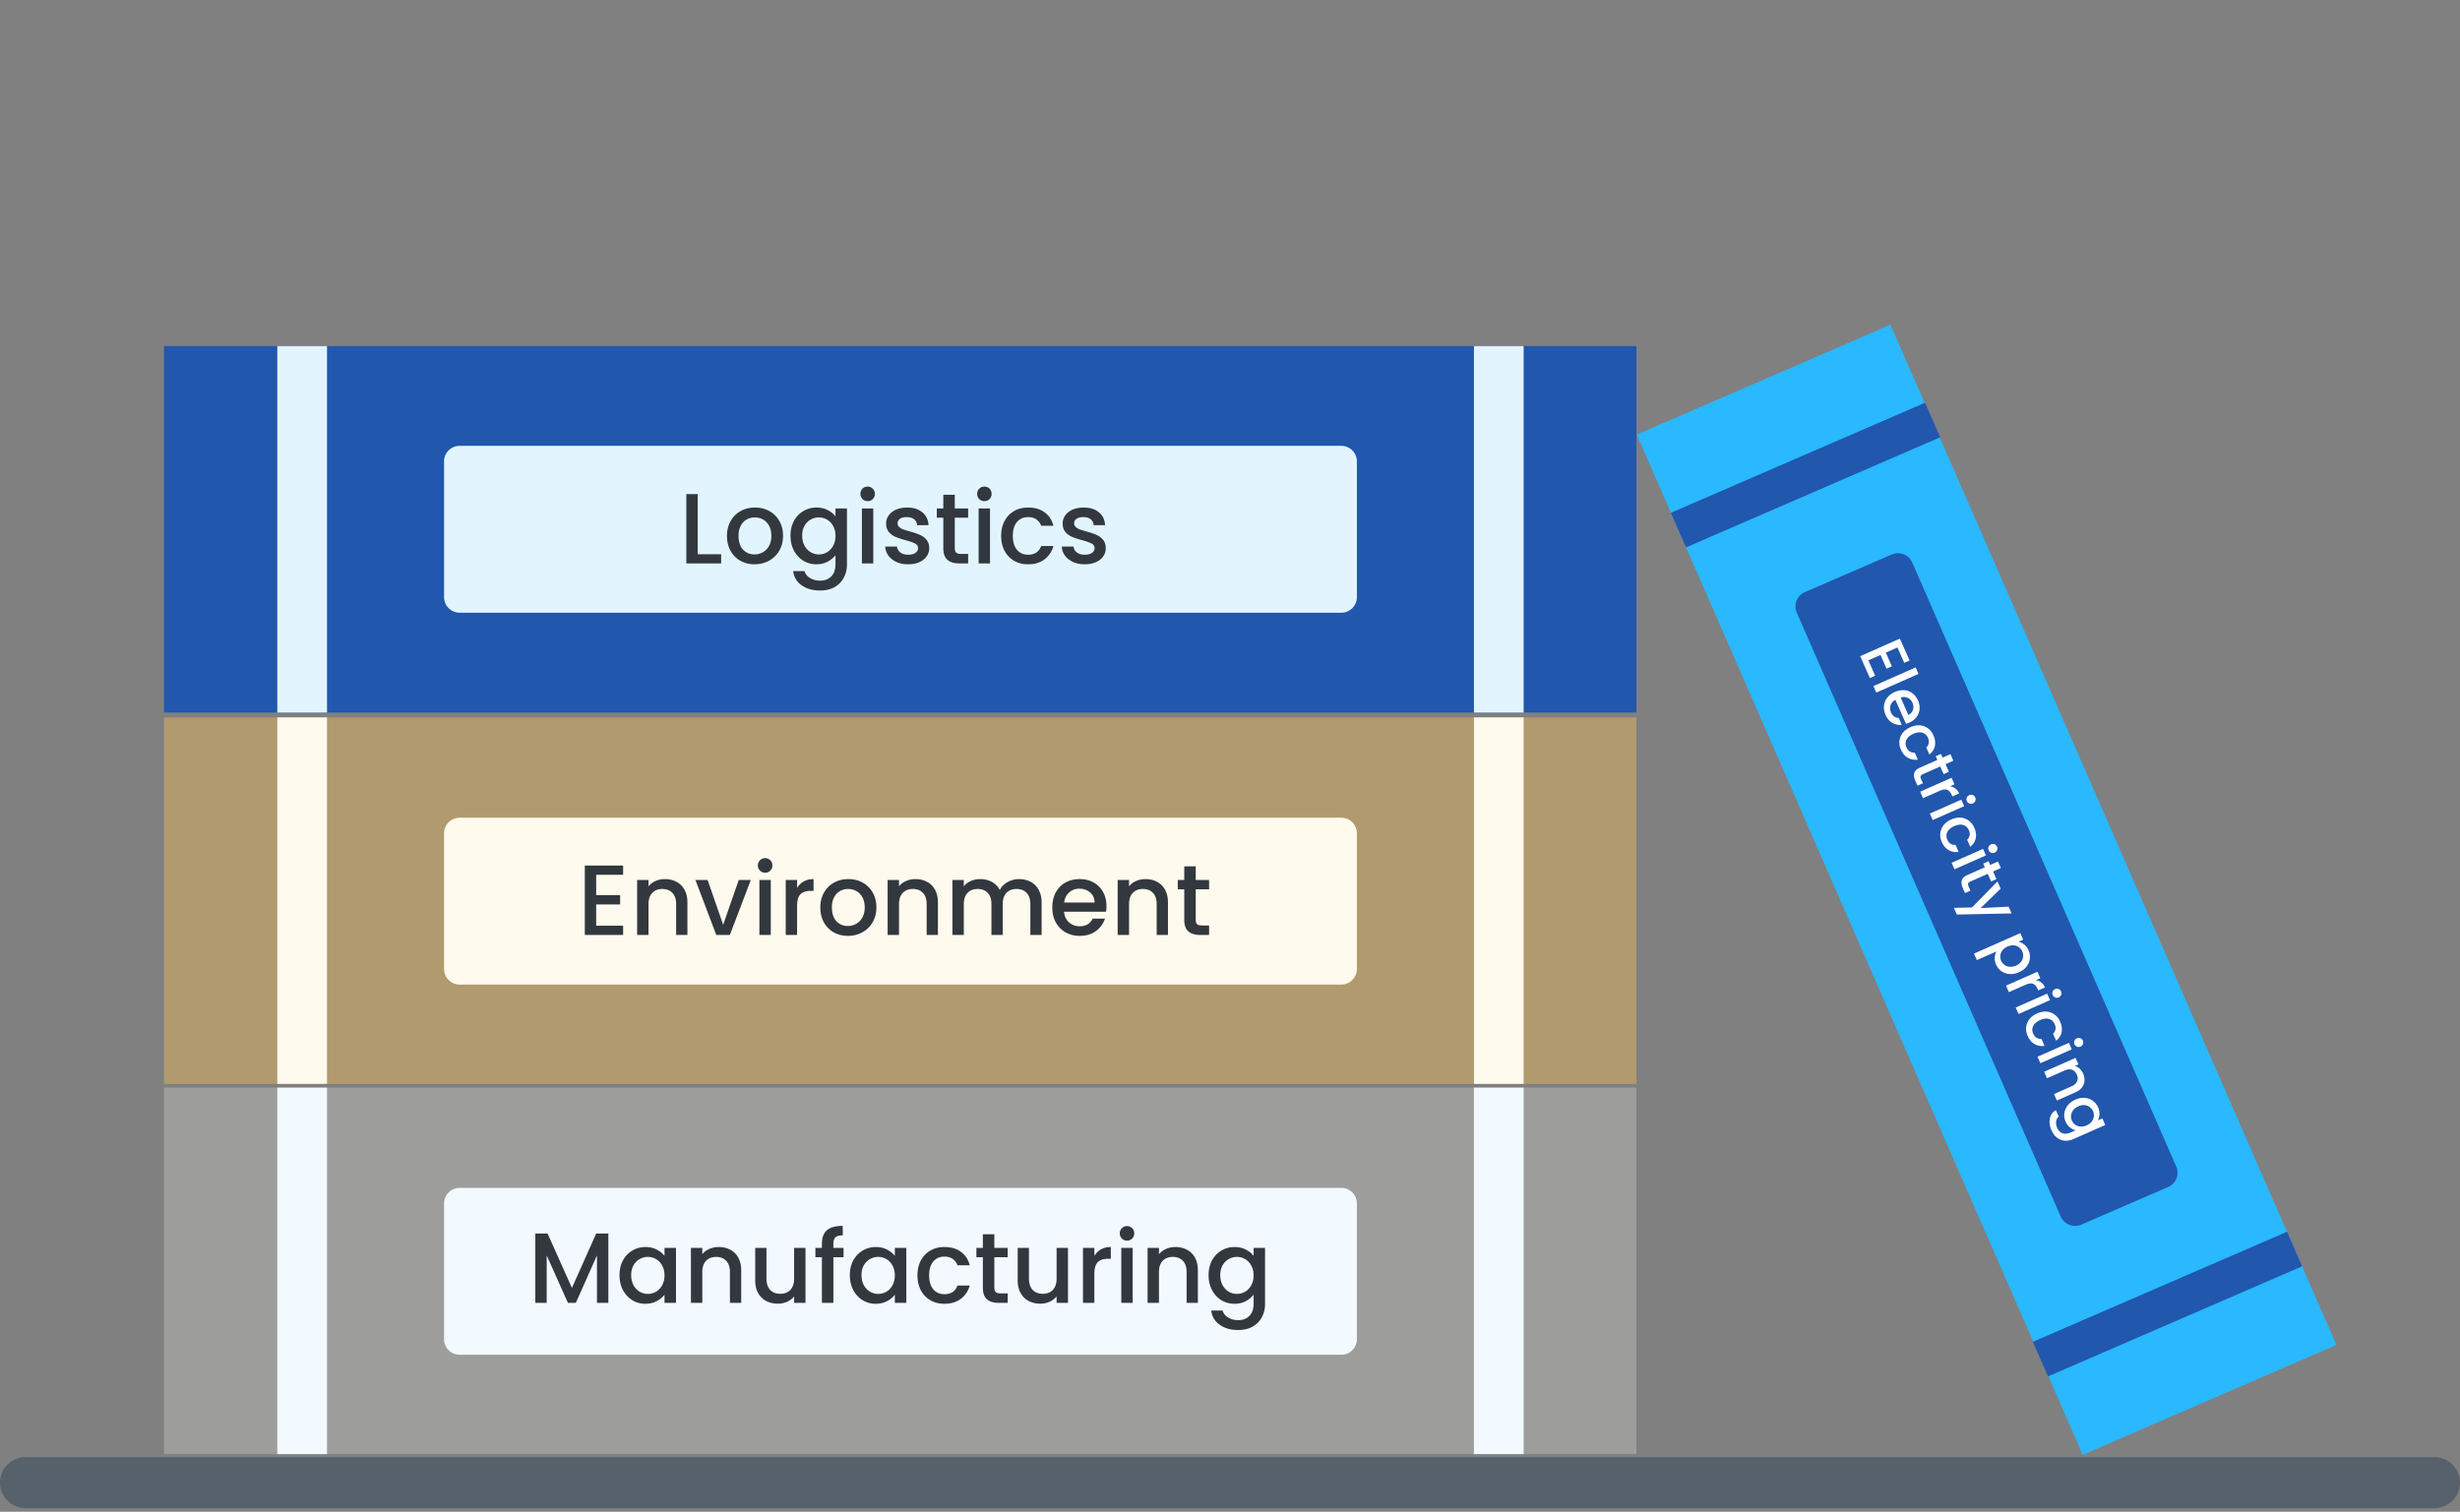 <svg xmlns="http://www.w3.org/2000/svg" viewBox="0 0 789 485" fill="none"><rect x="0" y="0" width="789" height="485" fill="#808080" stroke="none"/><path fill="#B09A6E" d="M524.848 347.736V230.159H52.6v117.577h472.248Z"/><path fill="#FEFAED" d="M104.879 347.736V230.159H88.937v117.577h15.942ZM488.68 347.736V230.159h-15.942v117.577h15.942ZM435.199 310.873v-43.539a5 5 0 0 0-5-5H147.423a5 5 0 0 0-5 5v43.539a5 5 0 0 0 5 5h282.776a5 5 0 0 0 5-5Z"/><path fill="#9D9E9B" d="M524.848 466.496V348.918H52.6v117.577l472.248.001Z"/><path fill="#F2F9FF" d="M104.879 466.496V348.918H88.937v117.578h15.942ZM488.68 466.496V348.918h-15.942v117.578h15.942ZM435.199 429.631v-43.538a5 5 0 0 0-5-5H147.423a5 5 0 0 0-5 5v43.538a5 5 0 0 0 5 5h282.776a5 5 0 0 0 5-5Z"/><path fill="#2157AD" d="M524.848 228.602V111.024H52.6v117.577l472.248.001Z"/><path fill="#E2F5FF" d="M104.881 228.602V111.024H88.939v117.578h15.942ZM488.682 228.602V111.024H472.74v117.578h15.942ZM435.199 191.569v-43.538a5 5 0 0 0-5-5H147.423a5 5 0 0 0-5 5v43.538a5 5 0 0 0 5 5h282.776a5 5 0 0 0 5-5Z"/><path fill="#57616C" fill-rule="evenodd" d="M789 475.65a8.18 8.18 0 0 1-8.181 8.181H8.181a8.18 8.18 0 1 1 0-16.361h772.638a8.18 8.18 0 0 1 8.181 8.18Z" clip-rule="evenodd"/><path fill="#33383F" d="M223.776 177.803h7.52v2.944h-11.168v-22.24h3.648v19.296Zm18.219 3.232c-1.664 0-3.168-.373-4.512-1.12a8.305 8.305 0 0 1-3.168-3.2c-.768-1.387-1.152-2.987-1.152-4.8 0-1.792.395-3.381 1.184-4.768.789-1.387 1.867-2.453 3.232-3.2 1.365-.747 2.891-1.12 4.576-1.12 1.685 0 3.211.373 4.576 1.12 1.365.747 2.443 1.813 3.232 3.2.789 1.387 1.184 2.976 1.184 4.768 0 1.792-.405 3.381-1.216 4.768a8.503 8.503 0 0 1-3.328 3.232c-1.387.747-2.923 1.12-4.608 1.12Zm0-3.168c.939 0 1.813-.224 2.624-.672.832-.448 1.504-1.12 2.016-2.016.512-.896.768-1.984.768-3.264 0-1.28-.245-2.357-.736-3.232-.491-.896-1.141-1.568-1.952-2.016a5.338 5.338 0 0 0-2.624-.672c-.939 0-1.813.224-2.624.672-.789.448-1.419 1.12-1.888 2.016-.469.875-.704 1.952-.704 3.232 0 1.899.48 3.371 1.44 4.416.981 1.024 2.208 1.536 3.68 1.536Zm19.862-15.04c1.366 0 2.571.277 3.616.832 1.067.533 1.899 1.205 2.496 2.016v-2.56h3.68v17.92c0 1.621-.341 3.061-1.024 4.32-.682 1.28-1.674 2.283-2.976 3.008-1.28.725-2.816 1.088-4.608 1.088-2.389 0-4.373-.565-5.952-1.696-1.578-1.109-2.474-2.624-2.688-4.544h3.616c.278.917.864 1.653 1.76 2.208.918.576 2.006.864 3.264.864 1.472 0 2.656-.448 3.552-1.344.918-.896 1.376-2.197 1.376-3.904v-2.944c-.618.832-1.461 1.536-2.528 2.112-1.045.555-2.24.832-3.584.832-1.536 0-2.944-.384-4.224-1.152-1.258-.789-2.261-1.877-3.008-3.264-.725-1.408-1.088-2.997-1.088-4.768s.363-3.339 1.088-4.704c.747-1.365 1.75-2.421 3.008-3.168 1.28-.768 2.688-1.152 4.224-1.152Zm6.112 9.088c0-1.216-.256-2.272-.768-3.168-.49-.896-1.141-1.579-1.952-2.048a5.15 5.15 0 0 0-2.624-.704c-.938 0-1.813.235-2.624.704-.81.448-1.472 1.12-1.984 2.016-.49.875-.736 1.92-.736 3.136 0 1.216.246 2.283.736 3.2.512.917 1.174 1.621 1.984 2.112a5.268 5.268 0 0 0 2.624.704 5.15 5.15 0 0 0 2.624-.704c.811-.469 1.462-1.152 1.952-2.048.512-.917.768-1.984.768-3.2Zm10.328-11.136c-.662 0-1.216-.224-1.664-.672-.448-.448-.672-1.003-.672-1.664s.224-1.216.672-1.664c.448-.448 1.002-.672 1.664-.672.64 0 1.184.224 1.632.672.448.448.672 1.003.672 1.664s-.224 1.216-.672 1.664a2.222 2.222 0 0 1-1.632.672Zm1.792 2.336v17.632h-3.648v-17.632h3.648Zm11.189 17.92c-1.386 0-2.634-.245-3.744-.736-1.088-.512-1.952-1.195-2.592-2.048a5.184 5.184 0 0 1-1.024-2.912h3.776c.064.747.416 1.376 1.056 1.888.662.491 1.483.736 2.464.736 1.024 0 1.814-.192 2.368-.576.576-.405.864-.917.864-1.536 0-.661-.32-1.152-.96-1.472-.618-.32-1.61-.672-2.976-1.056-1.322-.363-2.4-.715-3.232-1.056a5.8 5.8 0 0 1-2.176-1.568c-.597-.704-.896-1.632-.896-2.784 0-.939.278-1.792.832-2.56.555-.789 1.344-1.408 2.368-1.856 1.046-.448 2.24-.672 3.584-.672 2.006 0 3.616.512 4.832 1.536 1.238 1.003 1.899 2.379 1.984 4.128h-3.648c-.064-.789-.384-1.419-.96-1.888-.576-.469-1.354-.704-2.336-.704-.96 0-1.696.181-2.208.544-.512.363-.768.843-.768 1.44 0 .469.171.864.512 1.184.342.32.758.576 1.248.768.491.171 1.216.395 2.176.672 1.28.341 2.326.693 3.136 1.056a5.667 5.667 0 0 1 2.144 1.536c.598.683.907 1.589.928 2.72 0 1.003-.277 1.899-.832 2.688-.554.789-1.344 1.408-2.368 1.856-1.002.448-2.186.672-3.552.672Zm14.95-14.944v9.76c0 .661.149 1.141.448 1.44.32.277.853.416 1.6.416h2.24v3.04h-2.88c-1.643 0-2.901-.384-3.776-1.152-.875-.768-1.312-2.016-1.312-3.744v-9.76h-2.08v-2.976h2.08v-4.384h3.68v4.384h4.288v2.976h-4.288Zm9.506-5.312c-.661 0-1.216-.224-1.664-.672-.448-.448-.672-1.003-.672-1.664s.224-1.216.672-1.664c.448-.448 1.003-.672 1.664-.672.64 0 1.184.224 1.632.672.448.448.672 1.003.672 1.664s-.224 1.216-.672 1.664a2.222 2.222 0 0 1-1.632.672Zm1.792 2.336v17.632h-3.648v-17.632h3.648Zm3.574 8.8c0-1.813.362-3.403 1.088-4.768.746-1.387 1.77-2.453 3.072-3.2 1.301-.747 2.794-1.12 4.48-1.12 2.133 0 3.893.512 5.28 1.536 1.408 1.003 2.357 2.443 2.848 4.32h-3.936c-.32-.875-.832-1.557-1.536-2.048-.704-.491-1.59-.736-2.656-.736-1.494 0-2.688.533-3.584 1.6-.875 1.045-1.312 2.517-1.312 4.416 0 1.899.437 3.381 1.312 4.448.896 1.067 2.09 1.6 3.584 1.6 2.112 0 3.509-.928 4.192-2.784h3.936c-.512 1.792-1.472 3.221-2.88 4.288-1.408 1.045-3.158 1.568-5.248 1.568-1.686 0-3.179-.373-4.48-1.12-1.302-.768-2.326-1.835-3.072-3.2-.726-1.387-1.088-2.987-1.088-4.8Zm26.803 9.12c-1.386 0-2.634-.245-3.744-.736-1.088-.512-1.952-1.195-2.592-2.048a5.184 5.184 0 0 1-1.024-2.912h3.776c.064.747.416 1.376 1.056 1.888.662.491 1.483.736 2.464.736 1.024 0 1.814-.192 2.368-.576.576-.405.864-.917.864-1.536 0-.661-.32-1.152-.96-1.472-.618-.32-1.61-.672-2.976-1.056-1.322-.363-2.4-.715-3.232-1.056a5.8 5.8 0 0 1-2.176-1.568c-.597-.704-.896-1.632-.896-2.784 0-.939.278-1.792.832-2.56.555-.789 1.344-1.408 2.368-1.856 1.046-.448 2.24-.672 3.584-.672 2.006 0 3.616.512 4.832 1.536 1.238 1.003 1.899 2.379 1.984 4.128h-3.648c-.064-.789-.384-1.419-.96-1.888-.576-.469-1.354-.704-2.336-.704-.96 0-1.696.181-2.208.544-.512.363-.768.843-.768 1.44 0 .469.171.864.512 1.184.342.32.758.576 1.248.768.491.171 1.216.395 2.176.672 1.28.341 2.326.693 3.136 1.056a5.667 5.667 0 0 1 2.144 1.536c.598.683.907 1.589.928 2.72 0 1.003-.277 1.899-.832 2.688-.554.789-1.344 1.408-2.368 1.856-1.002.448-2.186.672-3.552.672ZM191.214 280.656v6.528h7.68v2.976h-7.68v6.816h8.64v2.976h-12.288V277.68h12.288v2.976h-8.64Zm22.029 1.376c1.387 0 2.624.288 3.712.864 1.109.576 1.973 1.429 2.592 2.56s.928 2.496.928 4.096v10.4h-3.616v-9.856c0-1.579-.395-2.784-1.184-3.616-.789-.853-1.867-1.28-3.232-1.28-1.365 0-2.453.427-3.264 1.28-.789.832-1.184 2.037-1.184 3.616v9.856h-3.648V282.32h3.648v2.016c.597-.725 1.355-1.291 2.272-1.696a7.435 7.435 0 0 1 2.976-.608Zm18.701 14.656 4.992-14.368h3.872l-6.72 17.632h-4.352l-6.688-17.632h3.904l4.992 14.368Zm13.478-16.704c-.662 0-1.216-.224-1.664-.672-.448-.448-.672-1.003-.672-1.664s.224-1.216.672-1.664c.448-.448 1.002-.672 1.664-.672.64 0 1.184.224 1.632.672.448.448.672 1.003.672 1.664s-.224 1.216-.672 1.664a2.222 2.222 0 0 1-1.632.672Zm1.792 2.336v17.632h-3.648V282.32h3.648Zm8.437 2.56a5.655 5.655 0 0 1 2.112-2.08c.896-.512 1.952-.768 3.168-.768v3.776h-.928c-1.429 0-2.517.363-3.264 1.088-.725.725-1.088 1.984-1.088 3.776v9.28h-3.648V282.32h3.648v2.56Zm16.282 15.36c-1.664 0-3.168-.373-4.512-1.12a8.305 8.305 0 0 1-3.168-3.2c-.768-1.387-1.152-2.987-1.152-4.8 0-1.792.394-3.381 1.184-4.768.789-1.387 1.866-2.453 3.232-3.2 1.365-.747 2.89-1.12 4.576-1.12 1.685 0 3.21.373 4.576 1.12 1.365.747 2.442 1.813 3.232 3.2.789 1.387 1.184 2.976 1.184 4.768 0 1.792-.406 3.381-1.216 4.768a8.503 8.503 0 0 1-3.328 3.232c-1.387.747-2.923 1.12-4.608 1.12Zm0-3.168c.938 0 1.813-.224 2.624-.672.832-.448 1.504-1.12 2.016-2.016.512-.896.768-1.984.768-3.264 0-1.28-.246-2.357-.736-3.232-.491-.896-1.142-1.568-1.952-2.016a5.341 5.341 0 0 0-2.624-.672c-.939 0-1.814.224-2.624.672-.79.448-1.419 1.12-1.888 2.016-.47.875-.704 1.952-.704 3.232 0 1.899.48 3.371 1.44 4.416.981 1.024 2.208 1.536 3.68 1.536Zm21.654-15.04c1.386 0 2.624.288 3.712.864 1.109.576 1.973 1.429 2.592 2.56.618 1.131.928 2.496.928 4.096v10.4h-3.616v-9.856c0-1.579-.395-2.784-1.184-3.616-.79-.853-1.867-1.28-3.232-1.28-1.366 0-2.454.427-3.264 1.28-.79.832-1.184 2.037-1.184 3.616v9.856h-3.648V282.32h3.648v2.016c.597-.725 1.354-1.291 2.272-1.696a7.428 7.428 0 0 1 2.976-.608Zm33.229 0c1.387 0 2.624.288 3.712.864 1.109.576 1.973 1.429 2.592 2.56.64 1.131.96 2.496.96 4.096v10.4h-3.616v-9.856c0-1.579-.395-2.784-1.184-3.616-.789-.853-1.867-1.28-3.232-1.28-1.365 0-2.453.427-3.264 1.28-.789.832-1.184 2.037-1.184 3.616v9.856h-3.616v-9.856c0-1.579-.395-2.784-1.184-3.616-.789-.853-1.867-1.28-3.232-1.28-1.365 0-2.453.427-3.264 1.28-.789.832-1.184 2.037-1.184 3.616v9.856h-3.648V282.32h3.648v2.016c.597-.725 1.355-1.291 2.272-1.696a7.208 7.208 0 0 1 2.944-.608c1.408 0 2.667.299 3.776.896a6.12 6.12 0 0 1 2.56 2.592c.533-1.067 1.365-1.909 2.496-2.528a7.287 7.287 0 0 1 3.648-.96Zm28.066 8.672c0 .661-.043 1.259-.128 1.792h-13.472c.107 1.408.629 2.539 1.568 3.392.939.853 2.091 1.28 3.456 1.28 1.963 0 3.349-.821 4.16-2.464h3.936c-.533 1.621-1.504 2.955-2.912 4-1.387 1.024-3.115 1.536-5.184 1.536-1.685 0-3.2-.373-4.544-1.12-1.323-.768-2.368-1.835-3.136-3.2-.747-1.387-1.12-2.987-1.12-4.8 0-1.813.363-3.403 1.088-4.768.747-1.387 1.781-2.453 3.104-3.2 1.344-.747 2.88-1.12 4.608-1.12 1.664 0 3.147.363 4.448 1.088a7.657 7.657 0 0 1 3.04 3.072c.725 1.301 1.088 2.805 1.088 4.512Zm-3.808-1.152c-.021-1.344-.501-2.421-1.44-3.232-.939-.811-2.101-1.216-3.488-1.216-1.259 0-2.336.405-3.232 1.216-.896.789-1.429 1.867-1.6 3.232h9.76Zm16.294-7.52c1.387 0 2.624.288 3.712.864 1.109.576 1.973 1.429 2.592 2.56s.928 2.496.928 4.096v10.4h-3.616v-9.856c0-1.579-.395-2.784-1.184-3.616-.789-.853-1.867-1.28-3.232-1.28-1.365 0-2.453.427-3.264 1.28-.789.832-1.184 2.037-1.184 3.616v9.856h-3.648V282.32h3.648v2.016c.597-.725 1.355-1.291 2.272-1.696a7.435 7.435 0 0 1 2.976-.608Zm16.141 3.264v9.76c0 .661.15 1.141.448 1.44.32.277.854.416 1.6.416h2.24v3.04h-2.88c-1.642 0-2.901-.384-3.776-1.152-.874-.768-1.312-2.016-1.312-3.744v-9.76h-2.08v-2.976h2.08v-4.384h3.68v4.384h4.288v2.976h-4.288ZM195.117 395.748v22.24h-3.648v-15.232l-6.784 15.232h-2.528l-6.816-15.232v15.232h-3.648v-22.24h3.936l7.808 17.44 7.776-17.44h3.904Zm3.578 13.344c0-1.771.363-3.339 1.088-4.704.747-1.365 1.75-2.421 3.008-3.168 1.28-.768 2.688-1.152 4.224-1.152 1.387 0 2.592.277 3.616.832 1.046.533 1.878 1.205 2.496 2.016v-2.56h3.68v17.632h-3.68v-2.624c-.618.832-1.461 1.525-2.528 2.08-1.066.555-2.282.832-3.648.832-1.514 0-2.901-.384-4.16-1.152-1.258-.789-2.261-1.877-3.008-3.264-.725-1.408-1.088-2.997-1.088-4.768Zm14.432.064c0-1.216-.256-2.272-.768-3.168-.49-.896-1.141-1.579-1.952-2.048a5.15 5.15 0 0 0-2.624-.704c-.938 0-1.813.235-2.624.704-.81.448-1.472 1.12-1.984 2.016-.49.875-.736 1.92-.736 3.136 0 1.216.246 2.283.736 3.2.512.917 1.174 1.621 1.984 2.112a5.268 5.268 0 0 0 2.624.704 5.15 5.15 0 0 0 2.624-.704c.811-.469 1.462-1.152 1.952-2.048.512-.917.768-1.984.768-3.2Zm17.368-9.088c1.387 0 2.624.288 3.712.864 1.109.576 1.973 1.429 2.592 2.56s.928 2.496.928 4.096v10.4h-3.616v-9.856c0-1.579-.395-2.784-1.184-3.616-.789-.853-1.867-1.28-3.232-1.28-1.365 0-2.453.427-3.264 1.28-.789.832-1.184 2.037-1.184 3.616v9.856h-3.648v-17.632h3.648v2.016c.597-.725 1.355-1.291 2.272-1.696a7.435 7.435 0 0 1 2.976-.608Zm27.853.288v17.632H254.7v-2.08c-.576.725-1.333 1.301-2.272 1.728a7.204 7.204 0 0 1-2.944.608c-1.386 0-2.634-.288-3.744-.864-1.088-.576-1.952-1.429-2.592-2.56-.618-1.131-.928-2.496-.928-4.096v-10.368h3.616v9.824c0 1.579.395 2.795 1.184 3.648.79.832 1.867 1.248 3.232 1.248 1.366 0 2.443-.416 3.232-1.248.811-.853 1.216-2.069 1.216-3.648v-9.824h3.648Zm12.205 2.976h-3.264v14.656h-3.68v-14.656h-2.08v-2.976h2.08v-1.248c0-2.027.534-3.499 1.6-4.416 1.088-.939 2.784-1.408 5.088-1.408v3.04c-1.109 0-1.888.213-2.336.64-.448.405-.672 1.12-.672 2.144v1.248h3.264v2.976Zm2.017 5.76c0-1.771.363-3.339 1.088-4.704.747-1.365 1.75-2.421 3.008-3.168 1.28-.768 2.688-1.152 4.224-1.152 1.387 0 2.592.277 3.616.832 1.046.533 1.878 1.205 2.496 2.016v-2.56h3.68v17.632h-3.68v-2.624c-.618.832-1.461 1.525-2.528 2.08-1.066.555-2.282.832-3.648.832-1.514 0-2.901-.384-4.16-1.152-1.258-.789-2.261-1.877-3.008-3.264-.725-1.408-1.088-2.997-1.088-4.768Zm14.432.064c0-1.216-.256-2.272-.768-3.168-.49-.896-1.141-1.579-1.952-2.048a5.15 5.15 0 0 0-2.624-.704c-.938 0-1.813.235-2.624.704-.81.448-1.472 1.12-1.984 2.016-.49.875-.736 1.92-.736 3.136 0 1.216.246 2.283.736 3.2.512.917 1.174 1.621 1.984 2.112a5.268 5.268 0 0 0 2.624.704 5.15 5.15 0 0 0 2.624-.704c.811-.469 1.462-1.152 1.952-2.048.512-.917.768-1.984.768-3.2Zm7.256 0c0-1.813.363-3.403 1.088-4.768.747-1.387 1.771-2.453 3.072-3.2 1.301-.747 2.795-1.12 4.48-1.12 2.133 0 3.893.512 5.28 1.536 1.408 1.003 2.357 2.443 2.848 4.32h-3.936c-.32-.875-.832-1.557-1.536-2.048-.704-.491-1.589-.736-2.656-.736-1.493 0-2.688.533-3.584 1.6-.875 1.045-1.312 2.517-1.312 4.416 0 1.899.437 3.381 1.312 4.448.896 1.067 2.091 1.6 3.584 1.6 2.112 0 3.509-.928 4.192-2.784h3.936c-.512 1.792-1.472 3.221-2.88 4.288-1.408 1.045-3.157 1.568-5.248 1.568-1.685 0-3.179-.373-4.48-1.12-1.301-.768-2.325-1.835-3.072-3.2-.725-1.387-1.088-2.987-1.088-4.8Zm24.659-5.824v9.76c0 .661.15 1.141.448 1.44.32.277.854.416 1.6.416h2.24v3.04h-2.88c-1.642 0-2.901-.384-3.776-1.152-.874-.768-1.312-2.016-1.312-3.744v-9.76h-2.08v-2.976h2.08v-4.384h3.68v4.384h4.288v2.976h-4.288Zm23.619-2.976v17.632h-3.648v-2.08c-.576.725-1.334 1.301-2.272 1.728a7.211 7.211 0 0 1-2.944.608c-1.387 0-2.635-.288-3.744-.864-1.088-.576-1.952-1.429-2.592-2.56-.619-1.131-.928-2.496-.928-4.096v-10.368h3.616v9.824c0 1.579.394 2.795 1.184 3.648.789.832 1.866 1.248 3.232 1.248 1.365 0 2.442-.416 3.232-1.248.81-.853 1.216-2.069 1.216-3.648v-9.824h3.648Zm8.461 2.56a5.64 5.64 0 0 1 2.112-2.08c.896-.512 1.952-.768 3.168-.768v3.776h-.928c-1.429 0-2.517.363-3.264 1.088-.725.725-1.088 1.984-1.088 3.776v9.28h-3.648v-17.632h3.648v2.56Zm10.489-4.896c-.661 0-1.216-.224-1.664-.672-.448-.448-.672-1.003-.672-1.664s.224-1.216.672-1.664c.448-.448 1.003-.672 1.664-.672.64 0 1.184.224 1.632.672.448.448.672 1.003.672 1.664s-.224 1.216-.672 1.664a2.222 2.222 0 0 1-1.632.672Zm1.792 2.336v17.632h-3.648v-17.632h3.648Zm13.686-.288c1.386 0 2.624.288 3.712.864 1.109.576 1.973 1.429 2.592 2.56.618 1.131.928 2.496.928 4.096v10.4h-3.616v-9.856c0-1.579-.395-2.784-1.184-3.616-.79-.853-1.867-1.28-3.232-1.28-1.366 0-2.454.427-3.264 1.28-.79.832-1.184 2.037-1.184 3.616v9.856h-3.648v-17.632h3.648v2.016c.597-.725 1.354-1.291 2.272-1.696a7.428 7.428 0 0 1 2.976-.608Zm18.989 0c1.365 0 2.571.277 3.616.832 1.067.533 1.899 1.205 2.496 2.016v-2.56h3.68v17.92c0 1.621-.341 3.061-1.024 4.32-.683 1.28-1.675 2.283-2.976 3.008-1.28.725-2.816 1.088-4.608 1.088-2.389 0-4.373-.565-5.952-1.696-1.579-1.109-2.475-2.624-2.688-4.544h3.616c.277.917.864 1.653 1.76 2.208.917.576 2.005.864 3.264.864 1.472 0 2.656-.448 3.552-1.344.917-.896 1.376-2.197 1.376-3.904v-2.944c-.619.832-1.461 1.536-2.528 2.112-1.045.555-2.24.832-3.584.832-1.536 0-2.944-.384-4.224-1.152-1.259-.789-2.261-1.877-3.008-3.264-.725-1.408-1.088-2.997-1.088-4.768s.363-3.339 1.088-4.704c.747-1.365 1.749-2.421 3.008-3.168 1.28-.768 2.688-1.152 4.224-1.152Zm6.112 9.088c0-1.216-.256-2.272-.768-3.168-.491-.896-1.141-1.579-1.952-2.048a5.152 5.152 0 0 0-2.624-.704c-.939 0-1.813.235-2.624.704-.811.448-1.472 1.12-1.984 2.016-.491.875-.736 1.92-.736 3.136 0 1.216.245 2.283.736 3.2.512.917 1.173 1.621 1.984 2.112a5.268 5.268 0 0 0 2.624.704c.939 0 1.813-.235 2.624-.704.811-.469 1.461-1.152 1.952-2.048.512-.917.768-1.984.768-3.2Z"/><path fill="#2AB8FF" d="m606.329 104.158-81.376 35.259 143.049 327.315 81.376-35.26-143.049-327.314Z"/><path fill="#2157AD" d="m733.537 395.16-81.529 35.326 4.845 11.087 81.529-35.326-4.845-11.087ZM617.431 129.196l-81.529 35.326 4.846 11.087 81.529-35.326-4.846-11.087ZM606.734 177.894l-27.867 12.076a4.983 4.983 0 0 0-2.586 6.57l84.662 193.749a5.018 5.018 0 0 0 6.59 2.594l27.867-12.077a4.982 4.982 0 0 0 2.586-6.57l-84.662-193.749a5.019 5.019 0 0 0-6.59-2.593Z"/><path fill="#fff" d="m608.572 207.721-3.731 1.651 1.942 4.389-1.701.752-1.942-4.389-3.896 1.723 2.185 4.938-1.701.753-3.108-7.023 12.73-5.631 3.108 7.023-1.701.752-2.185-4.938Zm6.75 8.483-13.535 5.987-.923-2.085 13.535-5.987.923 2.085Zm-2.951 15.622c-.378.167-.73.294-1.056.38l-3.408-7.7c-.777.417-1.291 1.002-1.542 1.754-.25.752-.203 1.519.143 2.299.496 1.122 1.316 1.707 2.46 1.755l.996 2.249a4.994 4.994 0 0 1-3.023-.653c-.936-.534-1.666-1.392-2.189-2.574-.426-.964-.596-1.924-.509-2.881.104-.95.45-1.817 1.036-2.601.603-.777 1.424-1.395 2.46-1.854 1.036-.458 2.037-.653 3-.583a4.917 4.917 0 0 1 2.615.965c.766.579 1.368 1.363 1.805 2.35.421.951.589 1.89.503 2.817a4.78 4.78 0 0 1-.987 2.515c-.56.743-1.328 1.331-2.304 1.762Zm-.304-2.468c.763-.351 1.257-.898 1.483-1.64.226-.741.164-1.508-.187-2.301-.319-.719-.823-1.232-1.513-1.539-.677-.313-1.428-.345-2.252-.098l2.469 5.578Zm.667 3.93c1.037-.458 2.037-.653 3.001-.583.981.076 1.85.391 2.606.946.755.555 1.347 1.314 1.773 2.278.539 1.219.692 2.354.457 3.406-.217 1.058-.8 1.965-1.749 2.72l-.995-2.25c.419-.404.68-.869.782-1.396.102-.526.019-1.094-.251-1.704-.378-.853-.985-1.401-1.821-1.644-.819-.235-1.771-.113-2.856.367s-1.822 1.105-2.211 1.874c-.383.782-.385 1.6-.008 2.453.535 1.208 1.418 1.772 2.652 1.692l.995 2.25c-1.153.16-2.213-.027-3.179-.562-.954-.54-1.695-1.408-2.224-2.603-.426-.963-.59-1.911-.492-2.844a5.117 5.117 0 0 1 1.052-2.564c.609-.766 1.432-1.377 2.468-1.836Zm9.566 12.622-5.579 2.467c-.378.167-.614.374-.71.62-.077.253-.022.593.167 1.02l.567 1.28-1.738.769-.728-1.646c-.416-.939-.515-1.756-.297-2.45.218-.694.821-1.259 1.808-1.696l5.579-2.468-.526-1.188 1.701-.753.526 1.189 2.506-1.108.931 2.103-2.506 1.108 1.084 2.451-1.701.752-1.084-2.45Zm3.095 6.352a3.524 3.524 0 0 1 1.723.681c.519.383.933.922 1.24 1.617l-2.158.954-.235-.53c-.361-.817-.844-1.347-1.447-1.591-.598-.231-1.409-.12-2.434.333l-5.304 2.346-.922-2.084 10.078-4.458.922 2.085-1.463.647Zm5.451 4.757a1.412 1.412 0 0 1-.036-1.121c.142-.369.403-.637.781-.805a1.412 1.412 0 0 1 1.121-.036c.369.143.638.403.805.781.162.366.171.733.028 1.103a1.409 1.409 0 0 1-.781.804c-.378.168-.751.18-1.121.037a1.39 1.39 0 0 1-.797-.763Zm-.882 1.615-10.078 4.458-.922-2.085 10.078-4.458.922 2.085Zm-4.126 4.267c1.037-.458 2.037-.653 3.001-.583.981.076 1.85.391 2.606.946.756.555 1.347 1.314 1.773 2.278.54 1.219.692 2.354.457 3.406-.217 1.058-.8 1.965-1.749 2.72l-.995-2.25c.419-.404.68-.869.782-1.396.103-.526.019-1.094-.251-1.704-.378-.853-.985-1.401-1.821-1.644-.819-.235-1.771-.113-2.856.367s-1.822 1.105-2.21 1.874c-.383.782-.386 1.6-.008 2.453.534 1.207 1.418 1.771 2.651 1.692l.996 2.25c-1.154.16-2.214-.027-3.18-.562-.953-.54-1.695-1.408-2.223-2.603-.427-.963-.591-1.911-.493-2.844.11-.938.46-1.792 1.052-2.564.609-.766 1.432-1.377 2.468-1.836Zm11.995 9.907a1.417 1.417 0 0 1-.037-1.121c.143-.369.404-.638.782-.805a1.412 1.412 0 0 1 1.121-.036c.369.142.637.403.805.781.161.365.171.733.028 1.102a1.41 1.41 0 0 1-.781.805c-.378.167-.752.18-1.121.037a1.39 1.39 0 0 1-.797-.763Zm-.882 1.615-10.078 4.458-.923-2.085 10.079-4.458.922 2.085Zm.587 5.922-5.579 2.468c-.378.167-.614.374-.71.62-.077.253-.021.593.167 1.019l.567 1.281-1.738.768-.728-1.646c-.416-.939-.514-1.755-.297-2.449.218-.694.821-1.26 1.809-1.697l5.578-2.467-.526-1.189 1.701-.752.526 1.188 2.506-1.108.931 2.103-2.506 1.109 1.084 2.45-1.701.753-1.084-2.451Zm7.65 12.692-17.551.371-.955-2.158 5.808-.12 8.158-8.354 1.028 2.323-6.428 6.233 8.985-.454.955 2.159Zm2.24 9.064c.62.149 1.223.458 1.81.927.587.47 1.05 1.088 1.39 1.857a4.94 4.94 0 0 1 .402 2.687 4.897 4.897 0 0 1-1.05 2.52c-.597.76-1.402 1.363-2.414 1.811-1.012.448-2.012.642-3 .584a5.15 5.15 0 0 1-2.627-.894 4.929 4.929 0 0 1-1.718-2.105c-.34-.768-.49-1.518-.45-2.251.053-.737.227-1.398.523-1.981l-6.255 2.767-.923-2.085 14.871-6.577.922 2.085-1.481.655Zm-.801 7.681c.695-.308 1.228-.719 1.598-1.232a3.05 3.05 0 0 0 .651-1.644 3.226 3.226 0 0 0-.261-1.678 3.29 3.29 0 0 0-1.066-1.321c-.474-.345-1.031-.55-1.673-.617-.636-.053-1.302.073-1.997.381-.695.307-1.242.717-1.642 1.229-.383.52-.606 1.07-.669 1.652a3.289 3.289 0 0 0 .261 1.678c.237.536.593.977 1.066 1.322a3.307 3.307 0 0 0 1.709.6c.654.06 1.328-.063 2.023-.37Zm6.304 4.706a3.531 3.531 0 0 1 1.723.682c.519.382.933.921 1.24 1.616l-2.158.955-.235-.531c-.361-.817-.844-1.347-1.447-1.59-.598-.231-1.409-.12-2.433.333l-5.305 2.346-.922-2.085 10.078-4.458.922 2.085-1.463.647Zm5.452 4.758a1.408 1.408 0 0 1-.037-1.121 1.41 1.41 0 0 1 .781-.805c.378-.167.752-.18 1.121-.037s.638.403.805.781c.162.366.171.734.029 1.103a1.415 1.415 0 0 1-.782.805 1.412 1.412 0 0 1-1.121.036 1.385 1.385 0 0 1-.796-.762Zm-.882 1.614-10.079 4.458-.922-2.085 10.078-4.458.923 2.085Zm-4.127 4.268c1.037-.459 2.037-.653 3.001-.584.981.076 1.85.392 2.606.947.756.555 1.347 1.314 1.773 2.277.54 1.219.692 2.355.458 3.406-.217 1.058-.8 1.965-1.749 2.72l-.996-2.249c.419-.404.68-.87.782-1.396.103-.527.019-1.095-.251-1.704-.377-.854-.984-1.402-1.821-1.644-.818-.236-1.77-.113-2.856.367-1.085.48-1.822 1.104-2.21 1.874-.383.782-.386 1.599-.008 2.453.534 1.207 1.418 1.771 2.651 1.692l.996 2.25c-1.154.16-2.214-.027-3.18-.562-.953-.541-1.694-1.409-2.223-2.603-.426-.964-.591-1.912-.493-2.844a5.13 5.13 0 0 1 1.052-2.565c.609-.765 1.432-1.377 2.468-1.835Zm11.995 9.906a1.412 1.412 0 0 1-.036-1.121c.142-.369.403-.637.781-.804.378-.167.751-.18 1.121-.037.369.143.637.403.805.781.162.366.171.734.028 1.103a1.413 1.413 0 0 1-.781.805 1.412 1.412 0 0 1-1.121.036 1.388 1.388 0 0 1-.797-.763Zm-.882 1.615-10.078 4.458-.922-2.085 10.078-4.458.922 2.085Zm3.626 7.749c.351.793.499 1.573.445 2.34a3.827 3.827 0 0 1-.807 2.129c-.49.639-1.192 1.161-2.107 1.566l-5.944 2.629-.915-2.066 5.634-2.492c.902-.399 1.491-.93 1.767-1.591.288-.667.259-1.391-.086-2.171-.345-.78-.864-1.294-1.557-1.542-.675-.241-1.464-.162-2.366.238l-5.634 2.491-.922-2.085 10.078-4.457.922 2.085-1.152.509a3.79 3.79 0 0 1 1.544.87c.469.434.836.95 1.1 1.547Zm4.803 10.853c.345.781.492 1.54.439 2.277-.035.745-.209 1.39-.521 1.937l1.463-.648.931 2.104-10.243 4.53c-.927.41-1.836.579-2.728.507a4.593 4.593 0 0 1-2.472-.94c-.738-.548-1.334-1.334-1.787-2.359-.605-1.365-.783-2.642-.536-3.83.234-1.183.874-2.078 1.917-2.685l.915 2.066c-.455.391-.727.912-.817 1.564-.097.67.013 1.365.331 2.084.373.842.928 1.405 1.667 1.691.744.297 1.604.231 2.579-.201l1.683-.744c-.632-.143-1.247-.447-1.846-.911-.582-.457-1.042-1.07-1.382-1.838a5.024 5.024 0 0 1-.41-2.706c.133-.919.501-1.767 1.105-2.544.621-.771 1.438-1.38 2.45-1.827 1.012-.448 2-.637 2.964-.568.969.082 1.826.388 2.571.918a5.047 5.047 0 0 1 1.727 2.123Zm-3.649 5.791c.695-.307 1.234-.72 1.617-1.24a3.235 3.235 0 0 0 .677-1.633 3.216 3.216 0 0 0-.262-1.678 3.206 3.206 0 0 0-1.066-1.321c-.461-.351-1.012-.559-1.654-.625-.624-.059-1.283.065-1.978.373-.695.307-1.243.717-1.643 1.229-.395.525-.63 1.081-.706 1.668a3.3 3.3 0 0 0 .262 1.678c.237.536.592.977 1.066 1.322a3.227 3.227 0 0 0 1.664.597c.654.061 1.328-.062 2.023-.37Z"/></svg>
